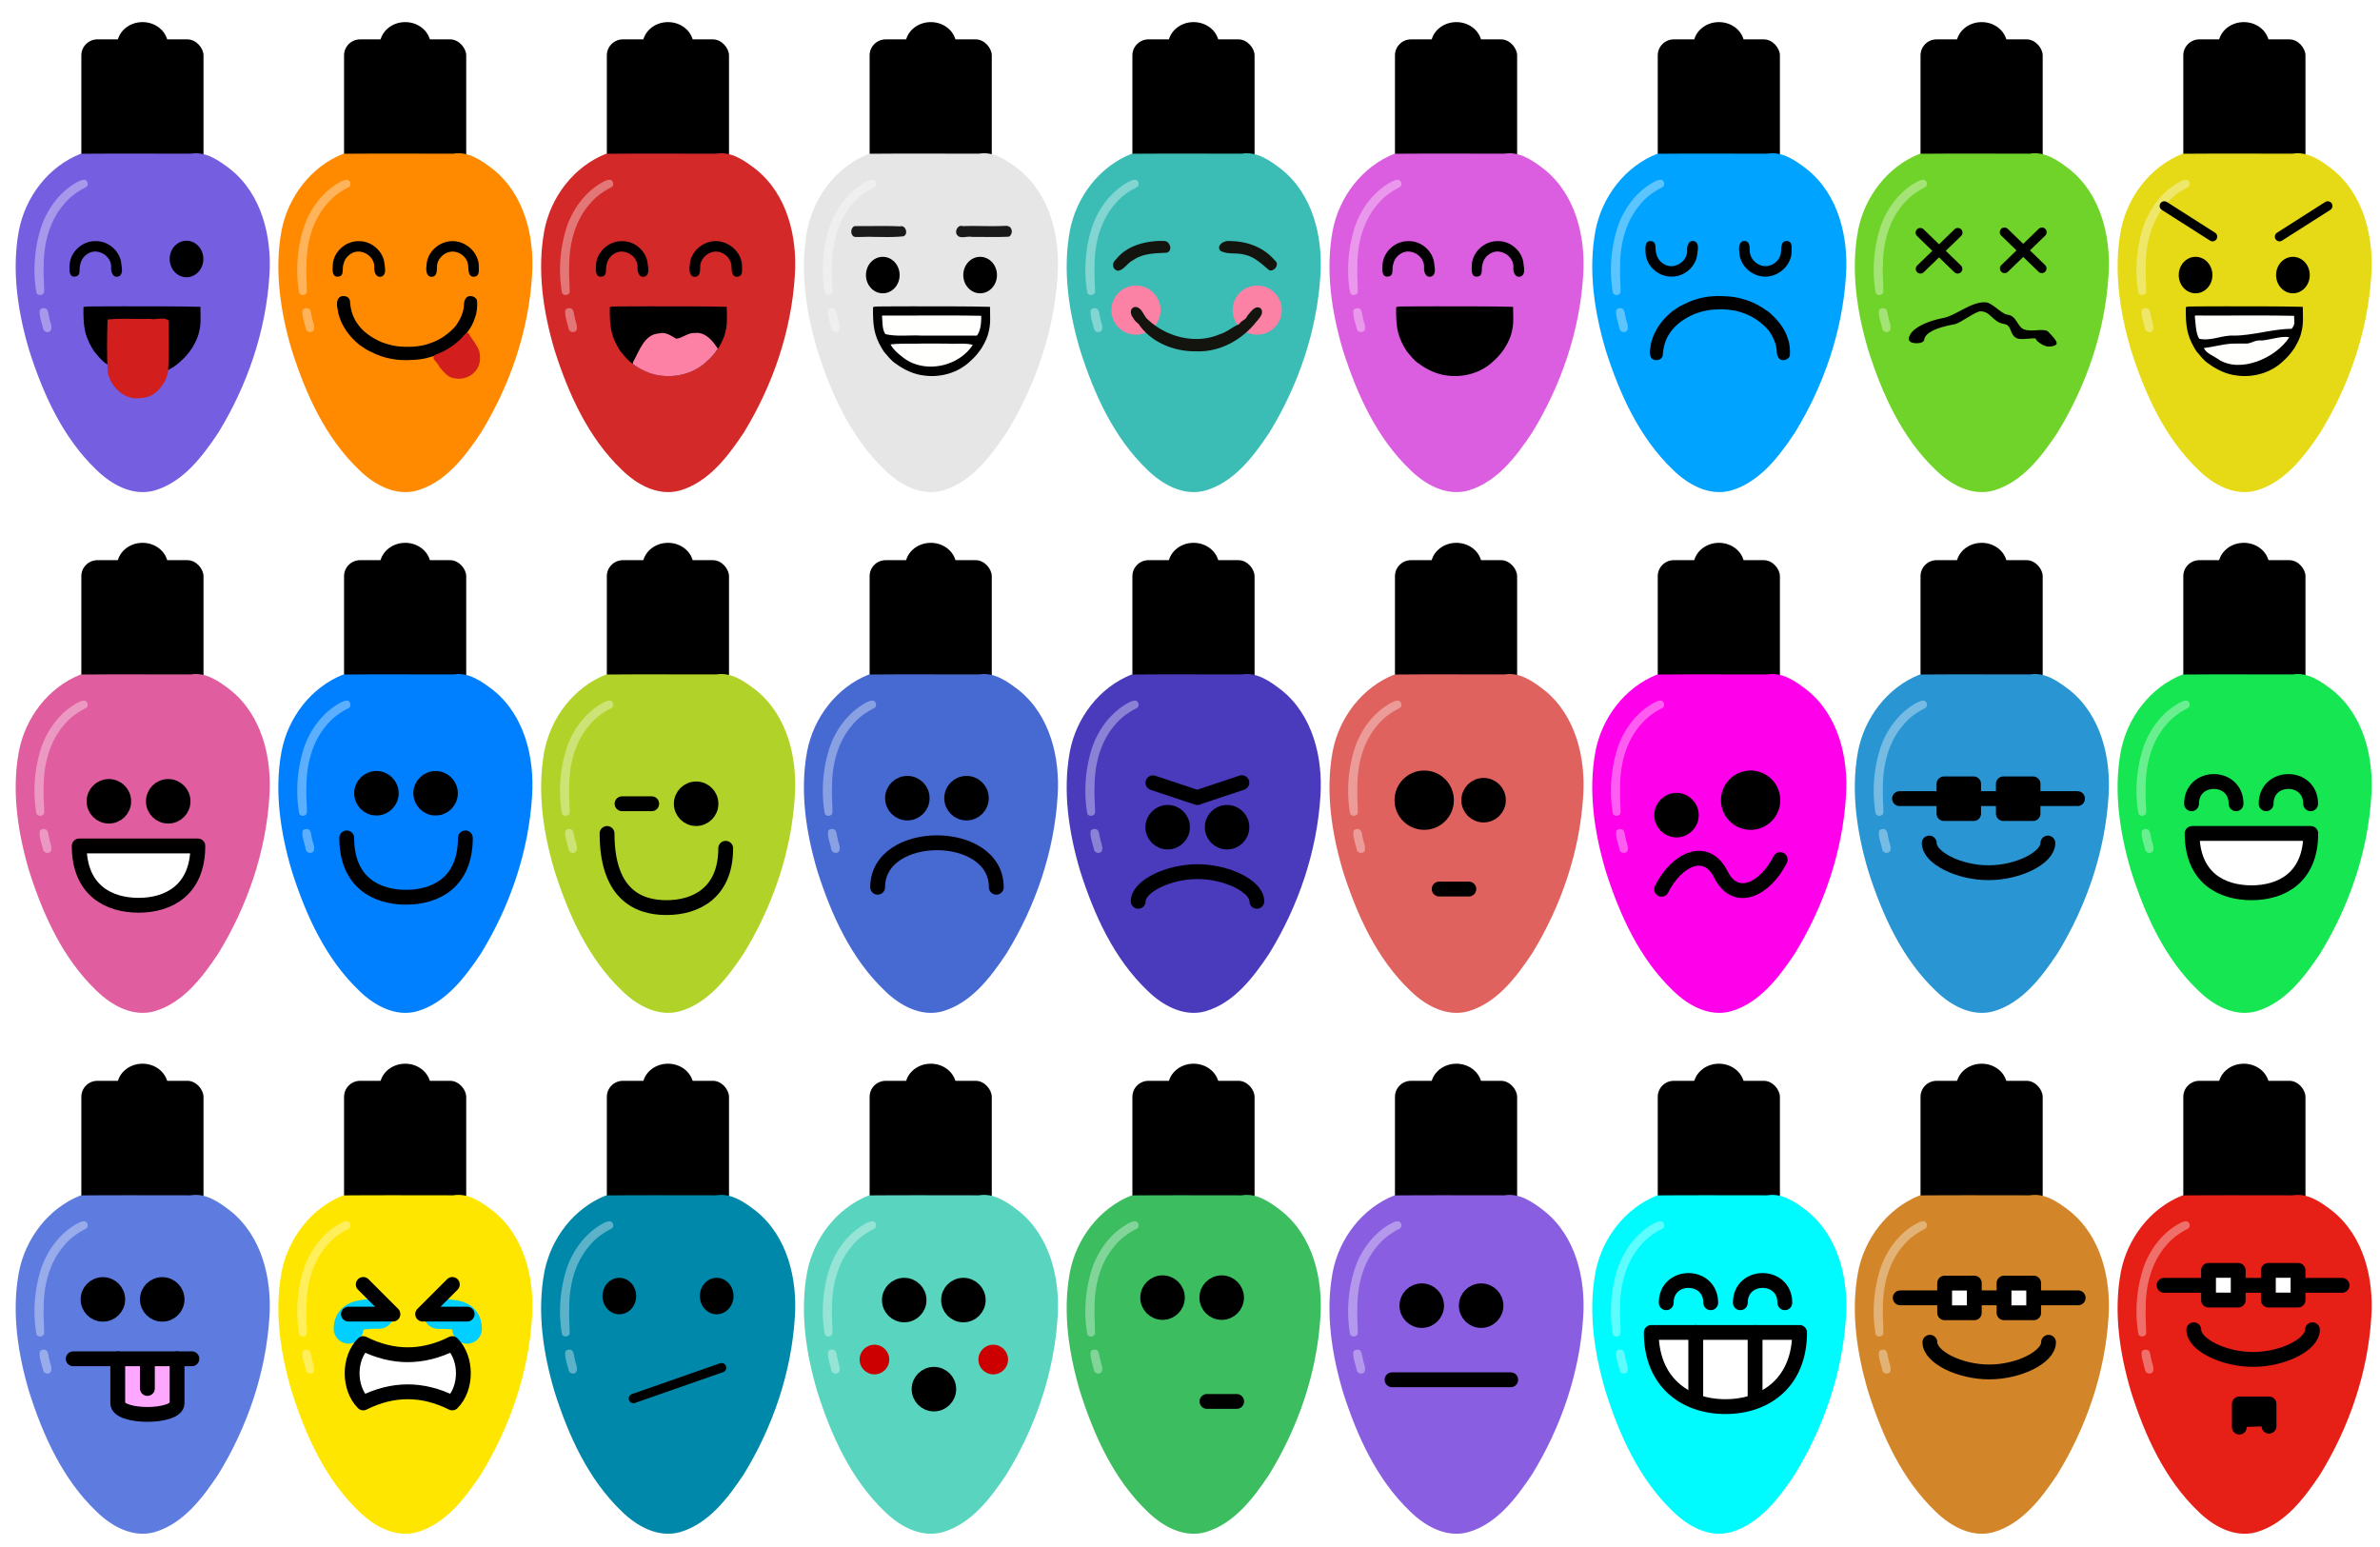 <svg width="1066" height="693" xmlns="http://www.w3.org/2000/svg">
  <defs>
    <filter id="filter3368" x="-.84" y="-.84" width="2.68" height="2.68">
      <feGaussianBlur stdDeviation=".7"/>
    </filter>
  </defs>
  <ellipse cx="181.5" cy="253.5" rx="11.41" ry="10.37"/>
  <rect x="154.1" y="250.9" width="54.72" height="60.37" ry="7.189"/>
  <path d="M153.8 302.1c-14.53 5.728-24.86 19.41-27.73 34.59-3.269 17.83-.463 36.26 4.643 53.48 6.229 19.56 15.07 39.17 30.14 53.55 6.76 6.643 16.33 11.95 26.05 9.212 12.79-3.766 21.37-15.19 28.47-25.8 13.04-21.24 21.4-45.61 22.94-70.57 1.156-17.22-3.408-36.23-17.41-47.45-5.163-3.969-11.04-8.18-17.88-7.035-16.4.008-32.81-.109-49.22.038z" fill="#0080ff"/>
  <path d="M155.4 313.8c-1.081.008-2.071.508-3.013.979-7.769 4.233-13.4 11.85-16.21 20.06-3.02 9.336-3.853 19.55-2.229 29.22.249 1.913 3.303 1.725 3.51-.109 0-3.826-.388-7.683-.196-11.54-.019-9.938 2.561-20.28 9.264-27.88 2.576-3.114 5.901-5.498 9.49-7.306 1.589-.712 1.085-3.371-.625-3.431zm-18.11 57.51c-.81-.011-1.698.373-1.845 1.247-.113 2.655.915 5.144 1.491 7.709.196 1.751 2.599 2.448 3.555.896.753-1.826-.516-3.834-.731-5.679-.523-1.397-.218-4.067-2.309-4.165a2.504 2.504 0 0 0-.162-.01z" fill="#fff" fill-opacity=".36"/>
  <path d="M155.3 375.3c0 19.93 13.29 26.57 26.57 26.57s26.57-6.644 26.57-26.57" fill="none" stroke="#000" stroke-linecap="round" stroke-linejoin="round" stroke-width="6.644"/>
  <circle cx="168.6" cy="355.3" r="6.644" stroke="#000" stroke-linecap="round" stroke-linejoin="round" stroke-width="6.644"/>
  <circle cx="195.1" cy="355.3" r="6.644" stroke="#000" stroke-linecap="round" stroke-linejoin="round" stroke-width="6.644"/>
  <ellipse cx="63.84" cy="253.5" rx="11.41" ry="10.37"/>
  <rect x="36.43" y="250.9" width="54.72" height="60.37" ry="7.189"/>
  <path d="M36.16 302.1c-14.53 5.728-24.86 19.41-27.73 34.59-3.269 17.83-.463 36.26 4.643 53.48 6.229 19.56 15.07 39.17 30.14 53.55 6.76 6.643 16.33 11.95 26.05 9.212 12.79-3.766 21.37-15.19 28.47-25.8 13.04-21.24 21.4-45.61 22.94-70.57 1.156-17.22-3.408-36.23-17.41-47.45-5.163-3.969-11.04-8.18-17.88-7.035-16.4.008-32.81-.109-49.22.038z" fill="#e05e9f"/>
  <path d="M37.71 313.8c-1.081.008-2.071.508-3.013.979-7.769 4.233-13.4 11.85-16.21 20.06-3.02 9.336-3.853 19.55-2.229 29.22.249 1.913 3.303 1.725 3.51-.109 0-3.826-.388-7.683-.196-11.54-.019-9.938 2.561-20.28 9.264-27.88 2.576-3.114 5.901-5.498 9.49-7.306 1.589-.712 1.085-3.371-.625-3.431zM19.6 371.31c-.81-.011-1.698.373-1.845 1.247-.113 2.655.915 5.144 1.491 7.709.196 1.751 2.599 2.448 3.555.896.753-1.826-.516-3.834-.731-5.679-.523-1.397-.218-4.067-2.309-4.165a2.504 2.504 0 0 0-.162-.01z" fill="#fff" fill-opacity=".36"/>
  <path d="M88.63 378.9H35.48c0 19.93 13.29 26.57 26.57 26.57 13.29 0 26.57-6.644 26.57-26.57z" fill="#fff" stroke="#000" stroke-linecap="round" stroke-linejoin="round" stroke-width="6.644"/>
  <circle cx="48.77" cy="358.9" r="6.644" stroke="#000" stroke-linecap="round" stroke-linejoin="round" stroke-width="6.644"/>
  <circle cx="75.35" cy="358.9" r="6.644" stroke="#000" stroke-linecap="round" stroke-linejoin="round" stroke-width="6.644"/>
  <ellipse cx="299.2" cy="253.5" rx="11.41" ry="10.37"/>
  <rect x="271.8" y="250.9" width="54.72" height="60.37" ry="7.189"/>
  <path d="M271.5 302.1c-14.53 5.728-24.86 19.41-27.73 34.59-3.269 17.83-.463 36.26 4.643 53.48 6.229 19.56 15.07 39.17 30.14 53.55 6.76 6.643 16.33 11.95 26.05 9.212 12.79-3.766 21.37-15.19 28.47-25.8 13.04-21.24 21.4-45.61 22.94-70.57 1.156-17.22-3.408-36.23-17.41-47.45-5.163-3.969-11.04-8.18-17.88-7.035-16.4.008-32.81-.109-49.22.038z" fill="#b1d329"/>
  <path d="M273.1 313.8c-1.081.008-2.071.508-3.013.979-7.769 4.233-13.4 11.85-16.21 20.06-3.02 9.336-3.853 19.55-2.229 29.22.249 1.913 3.303 1.725 3.51-.109 0-3.826-.388-7.683-.196-11.54-.019-9.938 2.561-20.28 9.264-27.88 2.576-3.114 5.901-5.498 9.49-7.306 1.589-.712 1.085-3.371-.625-3.431zm-18.11 57.51c-.81-.011-1.698.373-1.845 1.247-.113 2.655.915 5.144 1.491 7.709.196 1.751 2.599 2.448 3.555.896.753-1.826-.516-3.834-.731-5.679-.523-1.397-.218-4.067-2.309-4.165a2.504 2.504 0 0 0-.162-.01z" fill="#fff" fill-opacity=".36"/>
  <path d="M271.9 373.3c0 26.57 13.29 33.22 26.57 33.22 13.29 0 26.57-6.644 26.57-26.57" fill="none" stroke="#000" stroke-linecap="round" stroke-linejoin="round" stroke-width="6.644"/>
  <circle cx="311.8" cy="360" r="6.644" stroke="#000" stroke-linecap="round" stroke-linejoin="round" stroke-width="6.644"/>
  <path d="M291.9 360h-13.29" fill="none" stroke="#000" stroke-linecap="round" stroke-linejoin="round" stroke-width="6.644"/>
  <ellipse cx="416.9" cy="253.5" rx="11.41" ry="10.37"/>
  <rect x="389.5" y="250.9" width="54.72" height="60.37" ry="7.189"/>
  <path d="M389.2 302.1c-14.53 5.728-24.86 19.41-27.73 34.59-3.269 17.83-.463 36.26 4.643 53.48 6.229 19.56 15.07 39.17 30.14 53.55 6.76 6.643 16.33 11.95 26.05 9.212 12.79-3.766 21.37-15.19 28.47-25.8 13.04-21.24 21.4-45.61 22.94-70.57 1.156-17.22-3.408-36.23-17.41-47.45-5.163-3.969-11.04-8.18-17.88-7.035-16.4.008-32.81-.109-49.22.038z" fill="#476ad2"/>
  <path d="M390.8 313.8c-1.081.008-2.071.508-3.013.979-7.769 4.233-13.4 11.85-16.21 20.06-3.02 9.336-3.853 19.55-2.229 29.22.249 1.913 3.303 1.725 3.51-.109 0-3.826-.388-7.683-.196-11.54-.019-9.938 2.561-20.28 9.264-27.88 2.576-3.114 5.901-5.498 9.49-7.306 1.589-.712 1.085-3.371-.625-3.431zm-18.11 57.51c-.81-.011-1.698.373-1.845 1.247-.113 2.655.915 5.144 1.491 7.709.196 1.751 2.599 2.448 3.555.896.753-1.826-.516-3.834-.731-5.679-.523-1.397-.218-4.067-2.309-4.165a2.504 2.504 0 0 0-.162-.01z" fill="#fff" fill-opacity=".36"/>
  <path d="M393.1 397.4c0-13.29 13.29-19.93 26.57-19.93 13.29 0 26.57 6.644 26.57 19.93" fill="none" stroke="#000" stroke-linecap="round" stroke-linejoin="round" stroke-width="6.644"/>
  <circle cx="406.4" cy="357.5" r="6.644" stroke="#000" stroke-linecap="round" stroke-linejoin="round" stroke-width="6.644"/>
  <circle cx="432.9" cy="357.5" r="6.644" stroke="#000" stroke-linecap="round" stroke-linejoin="round" stroke-width="6.644"/>
  <ellipse cx="652.3" cy="253.5" rx="11.41" ry="10.37"/>
  <rect x="624.8" y="250.9" width="54.72" height="60.37" ry="7.189"/>
  <path d="M624.6 302.1c-14.53 5.728-24.86 19.41-27.73 34.59-3.269 17.83-.463 36.26 4.643 53.48 6.229 19.56 15.07 39.17 30.14 53.55 6.76 6.643 16.33 11.95 26.05 9.212 12.79-3.766 21.37-15.19 28.47-25.8 13.04-21.24 21.4-45.61 22.94-70.57 1.156-17.22-3.408-36.23-17.41-47.45-5.163-3.969-11.04-8.18-17.88-7.035-16.4.008-32.81-.109-49.22.038z" fill="#e0625e"/>
  <path d="M626.1 313.8c-1.081.008-2.071.508-3.013.979-7.769 4.233-13.4 11.85-16.21 20.06-3.02 9.336-3.853 19.55-2.229 29.22.249 1.913 3.303 1.725 3.51-.109 0-3.826-.388-7.683-.196-11.54-.019-9.938 2.561-20.28 9.264-27.88 2.576-3.114 5.901-5.498 9.49-7.306 1.589-.712 1.085-3.371-.625-3.431zm-18.11 57.51c-.81-.011-1.698.373-1.845 1.247-.113 2.655.915 5.144 1.491 7.709.196 1.751 2.599 2.448 3.555.896.753-1.826-.516-3.834-.731-5.679-.523-1.397-.218-4.067-2.309-4.165a2.504 2.504 0 0 0-.162-.01z" fill="#fff" fill-opacity=".36"/>
  <ellipse cx="637.9" cy="358.4" rx="9.965" ry="9.966" stroke="#000" stroke-linecap="round" stroke-linejoin="round" stroke-width="6.644"/>
  <path d="M644.6 398.2h13.29" stroke="#000" stroke-linecap="round" stroke-linejoin="round" stroke-width="6.644"/>
  <circle cx="664.5" cy="358.4" r="6.644" stroke="#000" stroke-linecap="round" stroke-linejoin="round" stroke-width="6.644"/>
  <ellipse cx="769.9" cy="253.5" rx="11.41" ry="10.37"/>
  <rect x="742.5" y="250.9" width="54.72" height="60.37" ry="7.189"/>
  <path d="M742.3 302.1c-14.53 5.728-24.86 19.41-27.73 34.59-3.269 17.83-.463 36.26 4.643 53.48 6.229 19.56 15.07 39.17 30.14 53.55 6.76 6.643 16.33 11.95 26.05 9.212 12.79-3.766 21.37-15.19 28.47-25.8 13.04-21.24 21.4-45.61 22.94-70.57 1.156-17.22-3.408-36.23-17.41-47.45-5.163-3.969-11.04-8.18-17.88-7.035-16.4.008-32.81-.109-49.22.038z" fill="#ff00ea"/>
  <path d="M743.8 313.8c-1.081.008-2.071.508-3.013.979-7.769 4.233-13.4 11.85-16.21 20.06-3.02 9.336-3.853 19.55-2.229 29.22.249 1.913 3.303 1.725 3.51-.109 0-3.826-.388-7.683-.196-11.54-.019-9.938 2.561-20.28 9.264-27.88 2.576-3.114 5.901-5.498 9.49-7.306 1.589-.712 1.085-3.371-.625-3.431zm-18.11 57.51c-.81-.011-1.698.373-1.845 1.247-.113 2.655.915 5.144 1.491 7.709.196 1.751 2.599 2.448 3.555.896.753-1.826-.516-3.834-.731-5.679-.523-1.397-.218-4.067-2.309-4.165a2.504 2.504 0 0 0-.162-.01z" fill="#fff" fill-opacity=".36"/>
  <circle cx="750.9" cy="365.1" r="6.644" stroke="#000" stroke-linecap="round" stroke-linejoin="round" stroke-width="6.644"/>
  <path d="M744.2 398.3c6.644-13.29 19.93-19.93 26.57-6.644 6.644 13.29 19.93 6.644 26.57-6.644" fill="none" stroke="#000" stroke-linecap="round" stroke-linejoin="round" stroke-width="6.644"/>
  <ellipse cx="784.1" cy="358.4" rx="9.965" ry="9.966" stroke="#000" stroke-linecap="round" stroke-linejoin="round" stroke-width="6.644"/>
  <ellipse cx="887.6" cy="253.5" rx="11.41" ry="10.37"/>
  <rect x="860.2" y="250.9" width="54.72" height="60.37" ry="7.189"/>
  <path d="M859.9 302.1c-14.53 5.728-24.86 19.41-27.73 34.59-3.269 17.83-.463 36.26 4.643 53.48 6.229 19.56 15.07 39.17 30.14 53.55 6.76 6.643 16.33 11.95 26.05 9.212 12.79-3.766 21.37-15.19 28.47-25.8 13.04-21.24 21.4-45.61 22.94-70.57 1.156-17.22-3.408-36.23-17.41-47.45-5.163-3.969-11.04-8.18-17.88-7.035-16.4.008-32.81-.109-49.22.038z" fill="#2995d3"/>
  <path d="M861.5 313.8c-1.081.008-2.071.508-3.013.979-7.769 4.233-13.4 11.85-16.21 20.06-3.02 9.336-3.853 19.55-2.229 29.22.249 1.913 3.303 1.725 3.51-.109 0-3.826-.388-7.683-.196-11.54-.019-9.938 2.561-20.28 9.264-27.88 2.576-3.114 5.901-5.498 9.49-7.306 1.589-.712 1.085-3.371-.625-3.431zm-18.11 57.51c-.81-.011-1.698.373-1.845 1.247-.113 2.655.915 5.144 1.491 7.709.196 1.751 2.599 2.448 3.555.896.753-1.826-.516-3.834-.731-5.679-.523-1.397-.218-4.067-2.309-4.165a2.504 2.504 0 0 0-.162-.01z" fill="#fff" fill-opacity=".36"/>
  <path d="M864.1 377.6c0 6.644 13.29 13.29 26.57 13.29s26.57-6.644 26.57-13.29M850.8 357.7h79.72" fill="none" stroke="#000" stroke-linecap="round" stroke-linejoin="round" stroke-width="6.644"/>
  <path d="M897.3 351.1v13.29h13.29V351.1zM870.7 351.1v13.29h13.29V351.1z" stroke="#000" stroke-linecap="round" stroke-linejoin="round" stroke-width="6.644"/>
  <ellipse cx="1005" cy="253.5" rx="11.41" ry="10.37"/>
  <rect x="977.9" y="250.9" width="54.72" height="60.37" ry="7.189"/>
  <path d="M977.6 302.1c-14.53 5.728-24.86 19.41-27.73 34.59-3.269 17.83-.463 36.26 4.643 53.48 6.229 19.56 15.07 39.17 30.14 53.55 6.76 6.643 16.33 11.95 26.05 9.212 12.79-3.766 21.37-15.19 28.47-25.8 13.04-21.24 21.4-45.61 22.94-70.57 1.156-17.22-3.408-36.23-17.41-47.45-5.163-3.969-11.04-8.18-17.88-7.035-16.4.008-32.81-.109-49.22.038z" fill="#16e651"/>
  <path d="M979.2 313.8c-1.081.008-2.071.508-3.013.979-7.769 4.233-13.4 11.85-16.21 20.06-3.02 9.336-3.853 19.55-2.229 29.22.249 1.913 3.303 1.725 3.51-.109 0-3.826-.388-7.683-.196-11.54-.019-9.938 2.561-20.28 9.264-27.88 2.576-3.114 5.901-5.498 9.49-7.306 1.589-.712 1.085-3.371-.625-3.431zm-18.11 57.51c-.81-.011-1.698.373-1.845 1.247-.113 2.655.915 5.144 1.491 7.709.196 1.751 2.599 2.448 3.555.896.753-1.826-.516-3.834-.731-5.679-.523-1.397-.218-4.067-2.309-4.165a2.504 2.504 0 0 0-.162-.01z" fill="#fff" fill-opacity=".36"/>
  <path d="M1035 373.3h-53.15c0 19.93 13.29 26.57 26.57 26.57 13.29 0 26.57-6.644 26.57-26.57z" fill="#fff" stroke="#000" stroke-linecap="round" stroke-linejoin="round" stroke-width="6.644"/>
  <path d="M981.6 360c0-13.29 19.93-13.29 19.93 0M1015 360c0-13.29 19.93-13.29 19.93 0" fill="none" stroke="#000" stroke-linecap="round" stroke-linejoin="round" stroke-width="6.644"/>
  <ellipse cx="769.9" cy="486.8" rx="11.41" ry="10.37"/>
  <rect x="742.5" y="484.1" width="54.72" height="60.37" ry="7.189"/>
  <path d="M742.3 535.4c-14.53 5.728-24.86 19.41-27.73 34.59-3.269 17.83-.463 36.26 4.643 53.48 6.229 19.56 15.07 39.17 30.14 53.55 6.76 6.643 16.33 11.95 26.05 9.212 12.79-3.766 21.37-15.19 28.47-25.8 13.04-21.24 21.4-45.61 22.94-70.57 1.156-17.22-3.408-36.23-17.41-47.45-5.163-3.969-11.04-8.18-17.88-7.035-16.4.008-32.81-.109-49.22.038z" fill="#00fbff"/>
  <path d="M743.8 547c-1.081.008-2.071.508-3.013.979-7.769 4.233-13.4 11.85-16.21 20.06-3.02 9.336-3.853 19.55-2.229 29.22.249 1.913 3.303 1.725 3.51-.109 0-3.826-.388-7.683-.196-11.54-.019-9.938 2.561-20.28 9.264-27.88 2.576-3.114 5.901-5.498 9.49-7.306 1.589-.712 1.085-3.371-.625-3.431zm-18.11 57.51c-.81-.011-1.698.373-1.845 1.247-.113 2.655.915 5.144 1.491 7.709.196 1.751 2.599 2.448 3.555.896.753-1.826-.516-3.834-.731-5.679-.523-1.397-.218-4.067-2.309-4.165a2.504 2.504 0 0 0-.162-.01z" fill="#fff" fill-opacity=".36"/>
  <path d="M739.6 596.8c0 22 14.88 33.22 33.22 33.22 18.34 0 33.22-11.21 33.22-33.22z" fill="#fff" stroke="#000" stroke-linecap="round" stroke-linejoin="round" stroke-width="6.644"/>
  <path d="M746.3 583.5c0-13.29 19.93-13.29 19.93 0M779.5 583.5c0-13.29 19.93-13.29 19.93 0M786.1 626.7v-29.9m-26.57 0v29.9" fill="none" stroke="#000" stroke-linecap="round" stroke-linejoin="round" stroke-width="6.644"/>
  <ellipse cx="652.3" cy="486.8" rx="11.41" ry="10.37"/>
  <rect x="624.8" y="484.1" width="54.72" height="60.37" ry="7.189"/>
  <path d="M624.6 535.4c-14.53 5.728-24.86 19.41-27.73 34.59-3.269 17.83-.463 36.26 4.643 53.48 6.229 19.56 15.07 39.17 30.14 53.55 6.76 6.643 16.33 11.95 26.05 9.212 12.79-3.766 21.37-15.19 28.47-25.8 13.04-21.24 21.4-45.61 22.94-70.57 1.156-17.22-3.408-36.23-17.41-47.45-5.163-3.969-11.04-8.18-17.88-7.035-16.4.008-32.81-.109-49.22.038z" fill="#895ee0"/>
  <path d="M626.1 547c-1.081.008-2.071.508-3.013.979-7.769 4.233-13.4 11.85-16.21 20.06-3.02 9.336-3.853 19.55-2.229 29.22.249 1.913 3.303 1.725 3.51-.109 0-3.826-.388-7.683-.196-11.54-.019-9.938 2.561-20.28 9.264-27.88 2.576-3.114 5.901-5.498 9.49-7.306 1.589-.712 1.085-3.371-.625-3.431zm-18.11 57.51c-.81-.011-1.698.373-1.845 1.247-.113 2.655.915 5.144 1.491 7.709.196 1.751 2.599 2.448 3.555.896.753-1.826-.516-3.834-.731-5.679-.523-1.397-.218-4.067-2.309-4.165a2.504 2.504 0 0 0-.162-.01z" fill="#fff" fill-opacity=".36"/>
  <circle cx="636.8" cy="584.8" r="6.644" stroke="#000" stroke-linecap="round" stroke-linejoin="round" stroke-width="6.644"/>
  <circle cx="663.4" cy="584.8" r="6.644" stroke="#000" stroke-linecap="round" stroke-linejoin="round" stroke-width="6.644"/>
  <path d="M623.5 618h53.15" fill="none" stroke="#000" stroke-linecap="round" stroke-linejoin="round" stroke-width="6.644"/>
  <ellipse cx="416.9" cy="486.8" rx="11.41" ry="10.37"/>
  <rect x="389.5" y="484.1" width="54.72" height="60.37" ry="7.189"/>
  <path d="M389.2 535.4c-14.53 5.728-24.86 19.41-27.73 34.59-3.269 17.83-.463 36.26 4.643 53.48 6.229 19.56 15.07 39.17 30.14 53.55 6.76 6.643 16.33 11.95 26.05 9.212 12.79-3.766 21.37-15.19 28.47-25.8 13.04-21.24 21.4-45.61 22.94-70.57 1.156-17.22-3.408-36.23-17.41-47.45-5.163-3.969-11.04-8.18-17.88-7.035-16.4.008-32.81-.109-49.22.038z" fill="#59d5bf"/>
  <path d="M390.8 547c-1.081.008-2.071.508-3.013.979-7.769 4.233-13.4 11.85-16.21 20.06-3.02 9.336-3.853 19.55-2.229 29.22.249 1.913 3.303 1.725 3.51-.109 0-3.826-.388-7.683-.196-11.54-.019-9.938 2.561-20.28 9.264-27.88 2.576-3.114 5.901-5.498 9.49-7.306 1.589-.712 1.085-3.371-.625-3.431zm-18.11 57.51c-.81-.011-1.698.373-1.845 1.247-.113 2.655.915 5.144 1.491 7.709.196 1.751 2.599 2.448 3.555.896.753-1.826-.516-3.834-.731-5.679-.523-1.397-.218-4.067-2.309-4.165a2.504 2.504 0 0 0-.162-.01z" fill="#fff" fill-opacity=".36"/>
  <circle cx="405" cy="582.3" r="6.644" stroke="#000" stroke-linecap="round" stroke-linejoin="round" stroke-width="6.644"/>
  <circle cx="431.5" cy="582.3" r="6.644" stroke="#000" stroke-linecap="round" stroke-linejoin="round" stroke-width="6.644"/>
  <circle cx="418.3" cy="622.2" stroke="#000" stroke-linecap="round" stroke-linejoin="round" stroke-width="6.644" r="6.644"/>
  <circle transform="translate(155.8 452.8) scale(6.644)" cx="35.5" cy="23.5" r="1" fill="#c00" filter="url(#filter3368)"/>
  <circle transform="translate(209 452.8) scale(6.644)" cx="35.5" cy="23.5" r="1" fill="#c00" filter="url(#filter3368)"/>
  <ellipse cx="63.84" cy="486.8" rx="11.41" ry="10.37"/>
  <rect x="36.43" y="484.1" width="54.72" height="60.37" ry="7.189"/>
  <path d="M36.16 535.4c-14.53 5.728-24.86 19.41-27.73 34.59-3.269 17.83-.463 36.26 4.643 53.48 6.229 19.56 15.07 39.17 30.14 53.55 6.76 6.643 16.33 11.95 26.05 9.212 12.79-3.766 21.37-15.19 28.47-25.8 13.04-21.24 21.4-45.61 22.94-70.57 1.156-17.22-3.408-36.23-17.41-47.45-5.163-3.969-11.04-8.18-17.88-7.035-16.4.008-32.81-.109-49.22.038z" fill="#5e7ce0"/>
  <path d="M37.71 547c-1.081.008-2.071.508-3.013.979-7.769 4.233-13.4 11.85-16.21 20.06-3.02 9.336-3.853 19.55-2.229 29.22.249 1.913 3.303 1.725 3.51-.109 0-3.826-.388-7.683-.196-11.54-.019-9.938 2.561-20.28 9.264-27.88 2.576-3.114 5.901-5.498 9.49-7.306 1.589-.712 1.085-3.371-.625-3.431zM19.6 604.51c-.81-.011-1.698.373-1.845 1.247-.113 2.655.915 5.144 1.491 7.709.196 1.751 2.599 2.448 3.555.896.753-1.826-.516-3.834-.731-5.679-.523-1.397-.218-4.067-2.309-4.165a2.504 2.504 0 0 0-.162-.01z" fill="#fff" fill-opacity=".36"/>
  <circle cx="46.09" cy="582" r="6.644" stroke="#000" stroke-linecap="round" stroke-linejoin="round" stroke-width="6.644"/>
  <circle cx="72.67" cy="582" r="6.644" stroke="#000" stroke-linecap="round" stroke-linejoin="round" stroke-width="6.644"/>
  <path d="M52.74 608.6v19.93c0 6.644 26.57 6.644 26.57 0V608.6" fill="#fda7ff" stroke="#000" stroke-linecap="round" stroke-linejoin="round" stroke-width="6.644"/>
  <path d="M66.02 608.6v13.29M32.8 608.6h53.15" fill="none" stroke="#000" stroke-linecap="round" stroke-linejoin="round" stroke-width="6.644"/>
  <ellipse cx="181.5" cy="486.8" rx="11.41" ry="10.37"/>
  <rect x="154.1" y="484.1" width="54.72" height="60.37" ry="7.189"/>
  <path d="M153.8 535.4c-14.53 5.728-24.86 19.41-27.73 34.59-3.269 17.83-.463 36.26 4.643 53.48 6.229 19.56 15.07 39.17 30.14 53.55 6.76 6.643 16.33 11.95 26.05 9.212 12.79-3.766 21.37-15.19 28.47-25.8 13.04-21.24 21.4-45.61 22.94-70.57 1.156-17.22-3.408-36.23-17.41-47.45-5.163-3.969-11.04-8.18-17.88-7.035-16.4.008-32.81-.109-49.22.038z" fill="#ffe600"/>
  <path d="M155.4 547c-1.081.008-2.071.508-3.013.979-7.769 4.233-13.4 11.85-16.21 20.06-3.02 9.336-3.853 19.55-2.229 29.22.249 1.913 3.303 1.725 3.51-.109 0-3.826-.388-7.683-.196-11.54-.019-9.938 2.561-20.28 9.264-27.88 2.576-3.114 5.901-5.498 9.49-7.306 1.589-.712 1.085-3.371-.625-3.431zm-18.11 57.51c-.81-.011-1.698.373-1.845 1.247-.113 2.655.915 5.144 1.491 7.709.196 1.751 2.599 2.448 3.555.896.753-1.826-.516-3.834-.731-5.679-.523-1.397-.218-4.067-2.309-4.165a2.504 2.504 0 0 0-.162-.01z" fill="#fff" fill-opacity=".36"/>
  <path d="M209.2 595.2c0-6.644-6.232-6.644-12.88-6.644" fill="none" stroke="#00cfff" stroke-linecap="round" stroke-linejoin="round" stroke-width="13.29"/>
  <path d="m202.6 575.3-13.29 13.29h19.93" fill="none" stroke="#000" stroke-linecap="round" stroke-linejoin="round" stroke-width="6.644"/>
  <path d="M169.8 588.5c-6.644 0-13.7 0-13.7 6.644" fill="none" stroke="#00cfff" stroke-linecap="round" stroke-linejoin="round" stroke-width="13.29"/>
  <path d="m162.7 575.3 13.29 13.29h-19.93" fill="none" stroke="#000" stroke-linecap="round" stroke-linejoin="round" stroke-width="6.644"/>
  <path d="M162.7 601.8c-6.644 6.644-6.644 19.93 0 26.57 13.29-6.644 26.57-6.644 39.86 0 6.644-6.644 6.644-19.93 0-26.57-13.29 6.644-26.57 6.644-39.86 0z" fill="#fff" stroke="#000" stroke-linecap="round" stroke-linejoin="round" stroke-width="6.644"/>
  <ellipse cx="534.6" cy="486.8" rx="11.41" ry="10.37"/>
  <rect x="507.2" y="484.1" width="54.72" height="60.37" ry="7.189"/>
  <path d="M506.9 535.4c-14.53 5.728-24.86 19.41-27.73 34.59-3.269 17.83-.463 36.26 4.643 53.48 6.229 19.56 15.07 39.17 30.14 53.55 6.76 6.643 16.33 11.95 26.05 9.212 12.79-3.766 21.37-15.19 28.47-25.8 13.04-21.24 21.4-45.61 22.94-70.57 1.156-17.22-3.408-36.23-17.41-47.45-5.163-3.969-11.04-8.18-17.88-7.035-16.4.008-32.81-.109-49.22.038z" fill="#3bbd60"/>
  <path d="M508.4 547c-1.081.008-2.071.508-3.013.979-7.769 4.233-13.4 11.85-16.21 20.06-3.02 9.336-3.853 19.55-2.229 29.22.249 1.913 3.303 1.725 3.51-.109 0-3.826-.388-7.683-.196-11.54-.019-9.938 2.561-20.28 9.264-27.88 2.576-3.114 5.901-5.498 9.49-7.306 1.589-.712 1.085-3.371-.625-3.431zm-18.11 57.51c-.81-.011-1.698.373-1.845 1.247-.113 2.655.915 5.144 1.491 7.709.196 1.751 2.599 2.448 3.555.896.753-1.826-.516-3.834-.731-5.679-.523-1.397-.218-4.067-2.309-4.165a2.504 2.504 0 0 0-.162-.01z" fill="#fff" fill-opacity=".36"/>
  <circle cx="520.7" cy="581.2" r="6.644" stroke="#000" stroke-linecap="round" stroke-linejoin="round" stroke-width="6.644"/>
  <circle cx="547.2" cy="581.2" r="6.644" stroke="#000" stroke-linecap="round" stroke-linejoin="round" stroke-width="6.644"/>
  <path d="M540.6 627.7h13.29" stroke="#000" stroke-linecap="round" stroke-linejoin="round" stroke-width="6.644"/>
  <ellipse cx="887.6" cy="486.8" rx="11.41" ry="10.37"/>
  <rect x="860.2" y="484.1" width="54.72" height="60.37" ry="7.189"/>
  <path d="M859.9 535.4c-14.53 5.728-24.86 19.41-27.73 34.59-3.269 17.83-.463 36.26 4.643 53.48 6.229 19.56 15.07 39.17 30.14 53.55 6.76 6.643 16.33 11.95 26.05 9.212 12.79-3.766 21.37-15.19 28.47-25.8 13.04-21.24 21.4-45.61 22.94-70.57 1.156-17.22-3.408-36.23-17.41-47.45-5.163-3.969-11.04-8.18-17.88-7.035-16.4.008-32.81-.109-49.22.038z" fill="#d38629"/>
  <path d="M861.5 547c-1.081.008-2.071.508-3.013.979-7.769 4.233-13.4 11.85-16.21 20.06-3.02 9.336-3.853 19.55-2.229 29.22.249 1.913 3.303 1.725 3.51-.109 0-3.826-.388-7.683-.196-11.54-.019-9.938 2.561-20.28 9.264-27.88 2.576-3.114 5.901-5.498 9.49-7.306 1.589-.712 1.085-3.371-.625-3.431zm-18.11 57.51c-.81-.011-1.698.373-1.845 1.247-.113 2.655.915 5.144 1.491 7.709.196 1.751 2.599 2.448 3.555.896.753-1.826-.516-3.834-.731-5.679-.523-1.397-.218-4.067-2.309-4.165a2.504 2.504 0 0 0-.162-.01z" fill="#fff" fill-opacity=".36"/>
  <path d="M864.4 601.2c0 6.644 13.29 13.29 26.57 13.29 13.29 0 26.57-6.644 26.57-13.29M851.1 581.3h79.72" fill="none" stroke="#000" stroke-linecap="round" stroke-linejoin="round" stroke-width="6.644"/>
  <path d="M897.6 574.7v13.29h13.29V574.7zM871 574.7v13.29h13.29V574.7z" fill="#fff" stroke="#000" stroke-linecap="round" stroke-linejoin="round" stroke-width="6.644"/>
  <ellipse cx="299.2" cy="20.27" rx="11.41" ry="10.37"/>
  <rect x="271.8" y="17.63" width="54.72" height="60.37" ry="7.189"/>
  <path d="M271.5 68.85c-14.53 5.728-24.86 19.41-27.73 34.59-3.269 17.83-.463 36.26 4.643 53.48 6.229 19.56 15.07 39.17 30.14 53.55 6.76 6.643 16.33 11.95 26.05 9.212 12.79-3.766 21.37-15.19 28.47-25.8 13.04-21.24 21.4-45.61 22.94-70.57 1.156-17.22-3.408-36.23-17.41-47.45-5.163-3.969-11.04-8.18-17.88-7.035-16.4.008-32.81-.109-49.22.038z" fill="#d32929"/>
  <path d="M273.1 80.52c-1.081.008-2.071.508-3.013.979-7.769 4.233-13.4 11.85-16.21 20.06-3.02 9.336-3.853 19.55-2.229 29.22.249 1.913 3.303 1.725 3.51-.109 0-3.826-.388-7.683-.196-11.54-.019-9.938 2.561-20.28 9.264-27.88 2.576-3.114 5.901-5.498 9.49-7.306 1.589-.712 1.085-3.371-.625-3.431zm-18.11 57.51c-.81-.011-1.698.373-1.845 1.247-.113 2.655.915 5.144 1.491 7.709.196 1.751 2.599 2.448 3.555.896.753-1.826-.516-3.834-.731-5.679-.523-1.397-.218-4.067-2.309-4.165a2.504 2.504 0 0 0-.162-.01z" fill="#fff" fill-opacity=".36"/>
  <path d="M291 137.2c11.5.048 23.02-.068 34.51.225.019 3.824.414 7.661-.637 11.38-.505 2.482-1.755 4.811-3.031 6.982-1.45 2.205-3.103 4.2-5.116 5.954-5.358 5.174-13.13 7.415-20.47 6.491-4.75-.479-9.186-2.581-13.03-5.412-2.105-1.374-3.66-3.522-5.3-5.421-1.609-2.481-2.995-5.143-3.779-8.007-1.011-3.833-1.089-7.859-1.001-11.82 1.28-.506 2.943-.187 4.377-.329 4.489-.056 8.979-.039 13.47-.045zM320.4 108c-5.858.04-11.37 5.02-11.46 11-.36 1.858-.112 5.212 2.505 4.957 2.394-.224 2.094-3.075 2.159-4.808.371-4.04 4.563-7.312 8.576-6.263 2.969.653 5.38 3.348 5.441 6.423.145 1.862-.031 4.802 2.686 4.639 2.901-.257 1.897-3.827 1.998-5.789-.717-5.747-6.16-10.28-11.91-10.16zm-41.78.021c-5.912-.179-11.47 4.83-11.68 10.78-.116 2.028-.43 5.554 2.651 5.076 2.761-.445 1.317-3.913 2.235-5.772.731-3.496 4.421-6.104 7.959-5.284 3.137.646 5.774 3.333 5.797 6.633-.311 2.214.741 5.438 3.571 4.275 2.12-1.406.936-4.42.833-6.515-.992-5.227-6.039-9.334-11.37-9.192z"/>
  <path d="M312.2 149.1c-.277-.004-.56.011-.848.043-3.133-.28-5.562 2.29-8.475 2.557-2.367-1.344-4.764-3.179-7.708-2.361-6.667.373-8.806 7.935-11.58 12.74-.177.386-.161.725-.026 1.033 3.755 2.693 8.052 4.685 12.65 5.148 7.334.924 15.11-1.317 20.47-6.491 1.797-1.565 3.296-3.332 4.63-5.258.11-.181.27-.24.107-.484-2.122-3.216-5.058-6.894-9.219-6.93z" fill="#fd81a5"/>
  <ellipse cx="181.5" cy="20.27" rx="11.41" ry="10.37"/>
  <rect x="154.1" y="17.63" width="54.72" height="60.37" ry="7.189"/>
  <path d="M153.8 68.85c-14.53 5.728-24.86 19.41-27.73 34.59-3.269 17.83-.463 36.26 4.643 53.48 6.229 19.56 15.07 39.17 30.14 53.55 6.76 6.643 16.33 11.95 26.05 9.212 12.79-3.766 21.37-15.19 28.47-25.8 13.04-21.24 21.4-45.61 22.94-70.57 1.156-17.22-3.408-36.23-17.41-47.45-5.163-3.969-11.04-8.18-17.88-7.035-16.4.008-32.81-.109-49.22.038z" fill="#ff8a00"/>
  <path d="M155.4 80.52c-1.081.008-2.071.508-3.013.979-7.769 4.233-13.4 11.85-16.21 20.06-3.02 9.336-3.853 19.55-2.229 29.22.249 1.913 3.303 1.725 3.51-.109 0-3.826-.388-7.683-.196-11.54-.019-9.938 2.561-20.28 9.264-27.88 2.576-3.114 5.901-5.498 9.49-7.306 1.589-.712 1.085-3.371-.625-3.431zm-18.11 57.51c-.81-.011-1.698.373-1.845 1.247-.113 2.655.915 5.144 1.491 7.709.196 1.751 2.599 2.448 3.555.896.753-1.826-.516-3.834-.731-5.679-.523-1.397-.218-4.067-2.309-4.165a2.504 2.504 0 0 0-.162-.01z" fill="#fff" fill-opacity=".36"/>
  <path d="M202.5 108c-5.858.04-11.37 5.02-11.46 11-.36 1.858-.112 5.212 2.505 4.957 2.394-.224 2.094-3.075 2.159-4.808.371-4.04 4.563-7.312 8.576-6.263 2.969.653 5.38 3.348 5.441 6.423.145 1.862-.031 4.802 2.686 4.639 2.901-.257 1.897-3.827 1.998-5.789-.717-5.747-6.16-10.28-11.91-10.16zm-41.78.021c-5.912-.179-11.47 4.83-11.68 10.78-.116 2.028-.43 5.554 2.651 5.076 2.761-.445 1.317-3.913 2.235-5.772.731-3.496 4.421-6.104 7.959-5.284 3.137.646 5.774 3.333 5.797 6.633-.311 2.214.741 5.438 3.571 4.275 2.12-1.406.936-4.42.833-6.515-.992-5.227-6.039-9.334-11.37-9.192zM210.6 132.6c-2.059-.016-2.809 2.246-2.79 3.959-.142 3.412-1.712 6.595-3.624 9.35-3.024 3.435-6.867 6.238-11.21 7.706-4.734 1.861-10.14 1.993-15.17 1.454-2.388-.363-4.711-.982-6.918-1.838-4.304-1.883-8.394-4.57-11.01-8.564-2.021-2.884-2.929-6.422-3.123-9.897-.412-2.618-4.645-3.024-5.48-.47-.828 1.963.049 4.175.305 6.188 1.389 5.584 5.017 10.46 9.463 14.01 1.696 1.179 3.375 2.359 5.3 3.179 5.524 2.885 11.86 3.992 18.06 3.545 2.778-.078 5.55-.427 8.197-1.263 4.266-1.051 8.182-3.307 11.72-5.867 3.664-3.211 6.993-7.05 8.429-11.8.904-2.405 1.136-5.201.919-7.785-.458-1.206-1.808-1.95-3.066-1.912z"/>
  <path d="M209.3 149.2c-1.623.526-2.32 2.348-3.689 3.298-2.812 2.683-6.236 4.674-9.82 6.143-1.218.06-2.143 1.405-1.303 2.455.918 1.165 1.918 2.258 2.579 3.593 1.799 2.014 3.663 4.559 6.599 4.762 3.664.776 7.778-.835 9.844-3.957 1.711-2.509 1.839-5.79 1.009-8.633-1.014-2.309-2.57-4.367-3.984-6.432-.288-.476-.358-1.349-1.235-1.229z" fill="#d21e1d"/>
  <ellipse cx="63.84" cy="20.27" rx="11.41" ry="10.37"/>
  <rect x="36.43" y="17.63" width="54.72" height="60.37" ry="7.189"/>
  <path d="M36.16 68.85C21.63 74.578 11.3 88.26 8.43 103.44c-3.269 17.83-.463 36.26 4.643 53.48 6.229 19.56 15.07 39.17 30.14 53.55 6.76 6.643 16.33 11.95 26.05 9.212 12.79-3.766 21.37-15.19 28.47-25.8 13.04-21.24 21.4-45.61 22.94-70.57 1.156-17.22-3.408-36.23-17.41-47.45-5.163-3.969-11.04-8.18-17.88-7.035-16.4.008-32.81-.109-49.22.038z" fill="#755ee0"/>
  <path d="M37.71 80.52c-1.081.008-2.071.508-3.013.979-7.769 4.233-13.4 11.85-16.21 20.06-3.02 9.336-3.853 19.55-2.229 29.22.249 1.913 3.303 1.725 3.51-.109 0-3.826-.388-7.683-.196-11.54-.019-9.938 2.561-20.28 9.264-27.88 2.576-3.114 5.901-5.498 9.49-7.306 1.589-.712 1.085-3.371-.625-3.431zM19.6 138.03c-.81-.011-1.698.373-1.845 1.247-.113 2.655.915 5.144 1.491 7.709.196 1.751 2.599 2.448 3.555.896.753-1.826-.516-3.834-.731-5.679-.523-1.397-.218-4.067-2.309-4.165a2.504 2.504 0 0 0-.162-.01z" fill="#fff" fill-opacity=".36"/>
  <path d="M55.25 137.2c11.5.048 23.02-.068 34.51.225.019 3.824.414 7.661-.637 11.38-.505 2.482-1.755 4.811-3.031 6.982-1.45 2.205-3.103 4.2-5.116 5.954-5.358 5.174-13.13 7.415-20.47 6.491-4.75-.479-9.186-2.581-13.03-5.412-2.105-1.374-3.66-3.522-5.3-5.421-1.609-2.481-2.995-5.143-3.779-8.007-1.011-3.833-1.089-7.859-1.001-11.82 1.28-.506 2.943-.187 4.377-.329 4.489-.056 8.979-.039 13.47-.045zM42.85 108c-5.912-.179-11.47 4.83-11.68 10.78-.116 2.028-.43 5.554 2.651 5.076 2.761-.445 1.317-3.913 2.235-5.772.731-3.496 4.421-6.104 7.959-5.284 3.137.646 5.774 3.333 5.797 6.633-.311 2.214.741 5.438 3.571 4.275 2.12-1.406.936-4.42.833-6.515-.992-5.227-6.039-9.334-11.37-9.192z"/>
  <ellipse cx="83.54" cy="116" rx="7.543" ry="8.171"/>
  <path d="M48.17 143.1c-.202 7.963-.436 16.08.158 24.07 1.502 6.407 7.759 12.3 14.7 11.1 6.184.006 10.83-5.744 12.19-11.32.606-7.772.135-15.59.288-23.38-1.915-1.783-5.66-.231-8.25-.75-6.336.183-12.85-.367-19.08.277z" fill="#d21e1d"/>
  <ellipse cx="416.9" cy="20.27" rx="11.41" ry="10.37"/>
  <rect x="389.5" y="17.63" width="54.72" height="60.37" ry="7.189"/>
  <path d="M389.2 68.85c-14.53 5.728-24.86 19.41-27.73 34.59-3.269 17.83-.463 36.26 4.643 53.48 6.229 19.56 15.07 39.17 30.14 53.55 6.76 6.643 16.33 11.95 26.05 9.212 12.79-3.766 21.37-15.19 28.47-25.8 13.04-21.24 21.4-45.61 22.94-70.57 1.156-17.22-3.408-36.23-17.41-47.45-5.163-3.969-11.04-8.18-17.88-7.035-16.4.008-32.81-.109-49.22.038z" fill="#e6e6e6"/>
  <path d="M390.8 80.52c-1.081.008-2.071.508-3.013.979-7.769 4.233-13.4 11.85-16.21 20.06-3.02 9.336-3.853 19.55-2.229 29.22.249 1.913 3.303 1.725 3.51-.109 0-3.826-.388-7.683-.196-11.54-.019-9.938 2.561-20.28 9.264-27.88 2.576-3.114 5.901-5.498 9.49-7.306 1.589-.712 1.085-3.371-.625-3.431zm-18.11 57.51c-.81-.011-1.698.373-1.845 1.247-.113 2.655.915 5.144 1.491 7.709.196 1.751 2.599 2.448 3.555.896.753-1.826-.516-3.834-.731-5.679-.523-1.397-.218-4.067-2.309-4.165a2.504 2.504 0 0 0-.162-.01z" fill="#fff" fill-opacity=".36"/>
  <path d="M408.9 137.2c11.5.048 23.02-.068 34.51.225.019 3.824.414 7.661-.637 11.38-.505 2.482-1.755 4.811-3.031 6.982-1.45 2.205-3.103 4.2-5.116 5.954-5.358 5.174-13.13 7.415-20.47 6.491-4.75-.479-9.186-2.581-13.03-5.412-2.105-1.374-3.66-3.522-5.3-5.421-1.609-2.481-2.995-5.143-3.779-8.007-1.011-3.833-1.089-7.859-1.001-11.82 1.28-.506 2.943-.187 4.377-.329 4.489-.056 8.979-.039 13.47-.045z"/>
  <ellipse cx="439" cy="123.2" rx="7.543" ry="8.171"/>
  <ellipse transform="scale(-1 1)" cx="-395.4" cy="123.2" rx="7.543" ry="8.171"/>
  <path d="M423 141.3c-9.187-.006-18.39.077-27.57.021l-.4.201c.346 2.585-.042 5.895 1.564 8.125 5.162 1.234 10.67.359 15.95.67 8.335.006 16.67.004 25.01.004 1.826-2.365 1.918-5.977 1.955-8.867-5.491-.116-11-.151-16.51-.154zm-4.822 12.58c-1.968-.004-3.936 0-5.904.01-4.453.151-9.034-.138-13.4.387 1.376 2.63 4.299 4.886 6.84 6.736 9.601 6.238 23.84 2.921 30-6.547-3.528-.955-7.802-.272-11.63-.559a754.513 754.513 0 0 0-5.904-.028z" fill="#fffffe"/>
  <path d="M450.129 101.155c-6.293.334-12.552-.115-18.721.132a.88.88 0 0 1-.28-.035c-1.143-.332-1.996.242-2.516 1.197s-.528 2.157.194 2.946a.88.88 0 0 1 .009.011c.707.797 1.542.887 2.74.822 1.198-.066 2.612-.38 4.06-.086l-.183-.018c5.555-.05 11.068.172 16.533-.126 1.605-1.058 1.695-3.789-.178-4.613a.88.88 0 0 1-.013-.006c-.433-.2-1.008-.246-1.648-.222zm-56.829.069c-3.565.054-7.136 0-10.646.072-1.792.912-1.85 4.079.108 4.813 2.684.134 5.476-.13 8.349-.005h-.032c4.557.032 9.076.224 13.505-.266.606-.216.935-.568 1.125-1.039.197-.487.216-1.116.05-1.703-.166-.588-.511-1.114-.938-1.429-.427-.315-.912-.459-1.594-.303a.88.88 0 0 1-.239.021c-3.214-.157-6.444-.174-9.679-.16z" fill="#1a1a1a"/>
  <ellipse cx="534.6" cy="20.27" rx="11.41" ry="10.37"/>
  <rect x="507.2" y="17.63" width="54.72" height="60.37" ry="7.189"/>
  <path d="M506.9 68.85c-14.53 5.728-24.86 19.41-27.73 34.59-3.269 17.83-.463 36.26 4.643 53.48 6.229 19.56 15.07 39.17 30.14 53.55 6.76 6.643 16.33 11.95 26.05 9.212 12.79-3.766 21.37-15.19 28.47-25.8 13.04-21.24 21.4-45.61 22.94-70.57 1.156-17.22-3.408-36.23-17.41-47.45-5.163-3.969-11.04-8.18-17.88-7.035-16.4.008-32.81-.109-49.22.038z" fill="#3bbdb5"/>
  <path d="M508.4 80.52c-1.081.008-2.071.508-3.013.979-7.769 4.233-13.4 11.85-16.21 20.06-3.02 9.336-3.853 19.55-2.229 29.22.249 1.913 3.303 1.725 3.51-.109 0-3.826-.388-7.683-.196-11.54-.019-9.938 2.561-20.28 9.264-27.88 2.576-3.114 5.901-5.498 9.49-7.306 1.589-.712 1.085-3.371-.625-3.431zm-18.11 57.51c-.81-.011-1.698.373-1.845 1.247-.113 2.655.915 5.144 1.491 7.709.196 1.751 2.599 2.448 3.555.896.753-1.826-.516-3.834-.731-5.679-.523-1.397-.218-4.067-2.309-4.165a2.504 2.504 0 0 0-.162-.01z" fill="#fff" fill-opacity=".36"/>
  <circle cx="508.8" cy="138.9" r="11.01" fill="#fb81a5"/>
  <circle cx="563.1" cy="138.9" r="11.01" fill="#fb81a5"/>
  <path d="M519.3 107.9c-7.244.282-14.94 2.41-19.55 8.416-1.92 1.401-1.487 4.641 1.014 4.967 2.788-.449 4.258-3.61 6.793-4.768 4.391-3.079 9.878-3.06 14.98-3.316 3.066-.868 1.418-5.649-1.518-5.244-.572-.056-1.148-.067-1.723-.055zm30.91.029c-2.227-.032-5.396 1.998-3.709 4.311 3.213 1.956 7.436.771 10.98 1.859 4.449.889 7.713 4.259 11.07 6.979 2.299.64 4.73-2.791 2.432-4.434-5.064-6.029-12.63-8.667-20.34-8.68a3.108 3.108 0 0 0-.43-.035zm-41.61 29.58c-2.622.096-2.499 3.319-1.078 4.789.49 1.181 1.645 2.151 2.469 2.826 5.652 8.349 16.1 12.46 25.98 12.23 10.13.352 19.71-4.788 26.11-12.46 1.303-1.742 4.492-4.396 2.609-6.729-2.465-1.819-4.631 1.781-6.053 3.348-.635 1.83-2.748 2.076-3.545 3.656-3.042 1.175-5.589 3.661-8.844 4.572-10.72 4.601-23.7 1.244-32.05-6.547-2.019-1.545-2.644-5.546-5.596-5.688z" fill="#14140f"/>
  <ellipse cx="1005" cy="20.27" rx="11.41" ry="10.37"/>
  <rect x="977.9" y="17.63" width="54.72" height="60.37" ry="7.189"/>
  <path d="M977.6 68.85c-14.53 5.728-24.86 19.41-27.73 34.59-3.269 17.83-.463 36.26 4.643 53.48 6.229 19.56 15.07 39.17 30.14 53.55 6.76 6.643 16.33 11.95 26.05 9.212 12.79-3.766 21.37-15.19 28.47-25.8 13.04-21.24 21.4-45.61 22.94-70.57 1.156-17.22-3.408-36.23-17.41-47.45-5.163-3.969-11.04-8.18-17.88-7.035-16.4.008-32.81-.109-49.22.038z" fill="#e6da16"/>
  <path d="M979.2 80.52c-1.081.008-2.071.508-3.013.979-7.769 4.233-13.4 11.85-16.21 20.06-3.02 9.336-3.853 19.55-2.229 29.22.249 1.913 3.303 1.725 3.51-.109 0-3.826-.388-7.683-.196-11.54-.019-9.938 2.561-20.28 9.264-27.88 2.576-3.114 5.901-5.498 9.49-7.306 1.589-.712 1.085-3.371-.625-3.431zm-18.11 57.51c-.81-.011-1.698.373-1.845 1.247-.113 2.655.915 5.144 1.491 7.709.196 1.751 2.599 2.448 3.555.896.753-1.826-.516-3.834-.731-5.679-.523-1.397-.218-4.067-2.309-4.165a2.504 2.504 0 0 0-.162-.01z" fill="#fff" fill-opacity=".36"/>
  <path d="M996.9 137.2c11.5.048 23.02-.068 34.51.225.019 3.824.414 7.661-.637 11.38-.505 2.482-1.755 4.811-3.031 6.982-1.45 2.205-3.103 4.2-5.116 5.954-5.358 5.174-13.13 7.415-20.47 6.491-4.75-.479-9.186-2.581-13.03-5.412-2.105-1.374-3.66-3.522-5.3-5.421-1.609-2.481-2.995-5.143-3.779-8.007-1.011-3.833-1.089-7.859-1.001-11.82 1.28-.506 2.943-.187 4.377-.329 4.489-.056 8.979-.039 13.47-.045z"/>
  <ellipse cx="1027" cy="123.2" rx="7.543" ry="8.171"/>
  <ellipse transform="scale(-1 1)" cx="-983.4" cy="123.2" rx="7.543" ry="8.171"/>
  <path d="M1011 141.3c-9.187-.006-18.39.077-27.57.021l-.4.201c.346 2.585.393 7.96 1.999 10.19 5.162 1.234 10.24-1.706 15.52-1.396 8.335.006 17.54-3.04 25.88-3.04 1.826-2.365 1.048-2.933 1.085-5.823-5.491-.116-11-.151-16.51-.154zm-4.822 12.58c-1.968-.004-3.936 0-5.904.01-4.453.151-8.816 1.492-13.18 2.017 1.376 2.63 4.082 3.255 6.622 5.106 9.601 6.238 25.47-.449 31.63-9.917-3.528-.955-9.759 1.685-13.58 1.398-1.968-.018-3.61 1.388-5.578 1.386z" fill="#fffffe"/>
  <path d="m1021 106 21.6-13.76M991 106l-21.6-13.76" fill="none" stroke="#000" stroke-linecap="round" stroke-width="4.2"/>
  <ellipse cx="299.2" cy="486.8" rx="11.41" ry="10.37"/>
  <rect x="271.8" y="484.1" width="54.72" height="60.37" ry="7.189"/>
  <path d="M271.5 535.4c-14.53 5.728-24.86 19.41-27.73 34.59-3.269 17.83-.463 36.26 4.643 53.48 6.229 19.56 15.07 39.17 30.14 53.55 6.76 6.643 16.33 11.95 26.05 9.212 12.79-3.766 21.37-15.19 28.47-25.8 13.04-21.24 21.4-45.61 22.94-70.57 1.156-17.22-3.408-36.23-17.41-47.45-5.163-3.969-11.04-8.18-17.88-7.035-16.4.008-32.81-.109-49.22.038z" fill="#08a"/>
  <path d="M273.1 547c-1.081.008-2.071.508-3.013.979-7.769 4.233-13.4 11.85-16.21 20.06-3.02 9.336-3.853 19.55-2.229 29.22.249 1.913 3.303 1.725 3.51-.109 0-3.826-.388-7.683-.196-11.54-.019-9.938 2.561-20.28 9.264-27.88 2.576-3.114 5.901-5.498 9.49-7.306 1.589-.712 1.085-3.371-.625-3.431zm-18.11 57.51c-.81-.011-1.698.373-1.845 1.247-.113 2.655.915 5.144 1.491 7.709.196 1.751 2.599 2.448 3.555.896.753-1.826-.516-3.834-.731-5.679-.523-1.397-.218-4.067-2.309-4.165a2.504 2.504 0 0 0-.162-.01z" fill="#fff" fill-opacity=".36"/>
  <ellipse cx="321" cy="580.5" rx="7.543" ry="8.171"/>
  <ellipse transform="scale(-1 1)" cx="-277.4" cy="580.5" rx="7.543" ry="8.171"/>
  <path d="m283.7 626.4 39.49-13.81" fill="none" stroke="#000" stroke-linecap="round" stroke-width="4.2"/>
  <ellipse cx="769.9" cy="20.27" rx="11.41" ry="10.37"/>
  <rect x="742.5" y="17.63" width="54.72" height="60.37" ry="7.189"/>
  <path d="M742.3 68.85c-14.53 5.728-24.86 19.41-27.73 34.59-3.269 17.83-.463 36.26 4.643 53.48 6.229 19.56 15.07 39.17 30.14 53.55 6.76 6.643 16.33 11.95 26.05 9.212 12.79-3.766 21.37-15.19 28.47-25.8 13.04-21.24 21.4-45.61 22.94-70.57 1.156-17.22-3.408-36.23-17.41-47.45-5.163-3.969-11.04-8.18-17.88-7.035-16.4.008-32.81-.109-49.22.038z" fill="#00a3ff"/>
  <path d="M743.8 80.52c-1.081.008-2.071.508-3.013.979-7.769 4.233-13.4 11.85-16.21 20.06-3.02 9.336-3.853 19.55-2.229 29.22.249 1.913 3.303 1.725 3.51-.109 0-3.826-.388-7.683-.196-11.54-.019-9.938 2.561-20.28 9.264-27.88 2.576-3.114 5.901-5.498 9.49-7.306 1.589-.712 1.085-3.371-.625-3.431zm-18.11 57.51c-.81-.011-1.698.373-1.845 1.247-.113 2.655.915 5.144 1.491 7.709.196 1.751 2.599 2.448 3.555.896.753-1.826-.516-3.834-.731-5.679-.523-1.397-.218-4.067-2.309-4.165a2.504 2.504 0 0 0-.162-.01z" fill="#fff" fill-opacity=".36"/>
  <path d="M790.5 123.9c-5.858-.04-11.37-5.02-11.46-11-.36-1.858-.112-5.212 2.505-4.957 2.394.224 2.094 3.075 2.159 4.808.371 4.04 4.563 7.312 8.576 6.263 2.969-.653 5.38-3.348 5.441-6.423.145-1.862-.031-4.802 2.686-4.639 2.901.257 1.897 3.827 1.998 5.789-.717 5.747-6.16 10.28-11.91 10.16zm-41.78-.021c-5.912.179-11.47-4.83-11.68-10.78-.116-2.028-.43-5.554 2.651-5.076 2.761.445 1.317 3.913 2.235 5.772.731 3.496 4.421 6.104 7.959 5.284 3.137-.646 5.774-3.333 5.797-6.633-.311-2.214.741-5.438 3.571-4.275 2.12 1.406.936 4.42.833 6.515-.992 5.227-6.039 9.334-11.37 9.192zM798.6 161.3c-2.059.016-2.809-2.246-2.79-3.959-.142-3.412-1.712-6.595-3.624-9.35-3.024-3.435-6.867-6.238-11.21-7.706-4.734-1.861-10.14-1.993-15.17-1.454-2.388.363-4.711.982-6.918 1.838-4.304 1.883-8.394 4.57-11.01 8.564-2.021 2.884-2.929 6.422-3.123 9.897-.412 2.618-4.645 3.024-5.48.47-.828-1.963.049-4.175.305-6.188 1.389-5.584 5.017-10.46 9.463-14.01 1.696-1.179 3.375-2.359 5.3-3.179 5.524-2.885 11.86-3.992 18.06-3.545 2.778.078 5.55.427 8.197 1.263 4.266 1.051 8.182 3.307 11.72 5.867 3.664 3.211 6.993 7.05 8.429 11.8.904 2.405 1.136 5.201.919 7.785-.458 1.206-1.808 1.95-3.066 1.912z"/>
  <ellipse cx="887.6" cy="20.27" rx="11.41" ry="10.37"/>
  <rect x="860.2" y="17.63" width="54.72" height="60.37" ry="7.189"/>
  <path d="M859.9 68.85c-14.53 5.728-24.86 19.41-27.73 34.59-3.269 17.83-.463 36.26 4.643 53.48 6.229 19.56 15.07 39.17 30.14 53.55 6.76 6.643 16.33 11.95 26.05 9.212 12.79-3.766 21.37-15.19 28.47-25.8 13.04-21.24 21.4-45.61 22.94-70.57 1.156-17.22-3.408-36.23-17.41-47.45-5.163-3.969-11.04-8.18-17.88-7.035-16.4.008-32.81-.109-49.22.038z" fill="#70d329"/>
  <path d="M861.5 80.52c-1.081.008-2.071.508-3.013.979-7.769 4.233-13.4 11.85-16.21 20.06-3.02 9.336-3.853 19.55-2.229 29.22.249 1.913 3.303 1.725 3.51-.109 0-3.826-.388-7.683-.196-11.54-.019-9.938 2.561-20.28 9.264-27.88 2.576-3.114 5.901-5.498 9.49-7.306 1.589-.712 1.085-3.371-.625-3.431zm-18.11 57.51c-.81-.011-1.698.373-1.845 1.247-.113 2.655.915 5.144 1.491 7.709.196 1.751 2.599 2.448 3.555.896.753-1.826-.516-3.834-.731-5.679-.523-1.397-.218-4.067-2.309-4.165a2.504 2.504 0 0 0-.162-.01z" fill="#fff" fill-opacity=".36"/>
  <path d="m860.1 104.2 16.73 16.23M876.9 104.2l-16.73 16.23M897.8 104l16.73 16.23M914.6 104l-16.73 16.23" fill="none" stroke="#000" stroke-linecap="round" stroke-width="4.2"/>
  <path d="M917.6 154.7c-2.059.006-5.306-2.424-5.288-3.131-.142-1.407-6.957.528-8.868-.608-3.024-1.416-1.622-5.819-5.962-6.424-4.734-.767-5.648-5.817-10.67-5.595-2.388.15-9.207 5.4-11.41 5.753-4.304.776-8.394 1.884-11.01 3.531-2.021 1.189-2.929 2.648-3.123 4.08-.412 1.079-4.645 1.247-5.48.194-.828-.809.049-1.721.305-2.551 1.389-2.302 5.017-4.31 9.463-5.777 1.696-.486 3.375-.972 5.3-1.311 5.524-1.19 12.11-7.14 18.31-6.956 2.778.032 7.048 5.171 9.695 5.516 4.266.433 4.187 5.609 7.719 6.665 3.664 1.324 9.241-.84 10.68 1.118.904.992 3.634 3.643 3.416 4.708-.458.497-1.808.804-3.066.788z" stroke="#000" stroke-linecap="round" stroke-width="1.05"/>
  <ellipse cx="652.3" cy="20.27" rx="11.41" ry="10.37"/>
  <rect x="624.8" y="17.63" width="54.72" height="60.37" ry="7.189"/>
  <path d="M624.6 68.85c-14.53 5.728-24.86 19.41-27.73 34.59-3.269 17.83-.463 36.26 4.643 53.48 6.229 19.56 15.07 39.17 30.14 53.55 6.76 6.643 16.33 11.95 26.05 9.212 12.79-3.766 21.37-15.19 28.47-25.8 13.04-21.24 21.4-45.61 22.94-70.57 1.156-17.22-3.408-36.23-17.41-47.45-5.163-3.969-11.04-8.18-17.88-7.035-16.4.008-32.81-.109-49.22.038z" fill="#dc5ee0"/>
  <path d="M626.1 80.52c-1.081.008-2.071.508-3.013.979-7.769 4.233-13.4 11.85-16.21 20.06-3.02 9.336-3.853 19.55-2.229 29.22.249 1.913 3.303 1.725 3.51-.109 0-3.826-.388-7.683-.196-11.54-.019-9.938 2.561-20.28 9.264-27.88 2.576-3.114 5.901-5.498 9.49-7.306 1.589-.712 1.085-3.371-.625-3.431zm-18.11 57.51c-.81-.011-1.698.373-1.845 1.247-.113 2.655.915 5.144 1.491 7.709.196 1.751 2.599 2.448 3.555.896.753-1.826-.516-3.834-.731-5.679-.523-1.397-.218-4.067-2.309-4.165a2.504 2.504 0 0 0-.162-.01z" fill="#fff" fill-opacity=".36"/>
  <path d="M643.2 137.2c11.5.048 23.02-.068 34.51.225.019 3.824.414 7.661-.637 11.38-.505 2.482-1.755 4.811-3.031 6.982-1.45 2.205-3.103 4.2-5.116 5.954-5.358 5.174-13.13 7.415-20.47 6.491-4.75-.479-9.186-2.581-13.03-5.412-2.105-1.374-3.66-3.522-5.3-5.421-1.609-2.481-2.995-5.143-3.779-8.007-1.011-3.833-1.089-7.859-1.001-11.82 1.28-.506 2.943-.187 4.377-.329 4.489-.056 8.979-.039 13.47-.045zM630.9 108c-5.912-.179-11.47 4.83-11.68 10.78-.116 2.028-.43 5.554 2.651 5.076 2.761-.445 1.317-3.913 2.235-5.772.731-3.496 4.421-6.104 7.959-5.284 3.137.646 5.774 3.333 5.797 6.633-.311 2.214.741 5.438 3.571 4.275 2.12-1.406.936-4.42.833-6.515-.992-5.227-6.039-9.334-11.37-9.192zM670.9 108c-5.912-.179-11.47 4.83-11.68 10.78-.116 2.028-.43 5.554 2.651 5.076 2.761-.445 1.317-3.913 2.235-5.772.731-3.496 4.421-6.104 7.959-5.284 3.137.646 5.774 3.333 5.797 6.633-.311 2.214.741 5.438 3.571 4.275 2.12-1.406.936-4.42.833-6.515-.992-5.227-6.039-9.334-11.37-9.192z"/>
  <ellipse cx="1005" cy="486.8" rx="11.41" ry="10.37"/>
  <rect x="977.9" y="484.1" width="54.72" height="60.37" ry="7.189"/>
  <path d="M977.6 535.4c-14.53 5.728-24.86 19.41-27.73 34.59-3.269 17.83-.463 36.26 4.643 53.48 6.229 19.56 15.07 39.17 30.14 53.55 6.76 6.643 16.33 11.95 26.05 9.212 12.79-3.766 21.37-15.19 28.47-25.8 13.04-21.24 21.4-45.61 22.94-70.57 1.156-17.22-3.408-36.23-17.41-47.45-5.163-3.969-11.04-8.18-17.88-7.035-16.4.008-32.81-.109-49.22.038z" fill="#e62016"/>
  <path d="M979.2 547c-1.081.008-2.071.508-3.013.979-7.769 4.233-13.4 11.85-16.21 20.06-3.02 9.336-3.853 19.55-2.229 29.22.249 1.913 3.303 1.725 3.51-.109 0-3.826-.388-7.683-.196-11.54-.019-9.938 2.561-20.28 9.264-27.88 2.576-3.114 5.901-5.498 9.49-7.306 1.589-.712 1.085-3.371-.625-3.431zm-18.11 57.51c-.81-.011-1.698.373-1.845 1.247-.113 2.655.915 5.144 1.491 7.709.196 1.751 2.599 2.448 3.555.896.753-1.826-.516-3.834-.731-5.679-.523-1.397-.218-4.067-2.309-4.165a2.504 2.504 0 0 0-.162-.01z" fill="#fff" fill-opacity=".36"/>
  <path d="M982.6 595.6c0 6.644 13.29 13.29 26.57 13.29 13.29 0 26.57-6.644 26.57-13.29M969.3 575.7h79.72" fill="none" stroke="#000" stroke-linecap="round" stroke-linejoin="round" stroke-width="6.644"/>
  <path d="M1003 639.2v-10.38h13.29v9.965" stroke="#000" stroke-linecap="round" stroke-linejoin="round" stroke-width="6.644"/>
  <path d="M1016 569v13.29h13.29V569zM989.2 569v13.29h13.29V569z" fill="#fff" stroke="#000" stroke-linecap="round" stroke-linejoin="round" stroke-width="6.644"/>
  <ellipse cx="534.6" cy="253.5" rx="11.41" ry="10.37"/>
  <rect x="507.2" y="250.9" width="54.72" height="60.37" ry="7.189"/>
  <path d="M506.9 302.1c-14.53 5.728-24.86 19.41-27.73 34.59-3.269 17.83-.463 36.26 4.643 53.48 6.229 19.56 15.07 39.17 30.14 53.55 6.76 6.643 16.33 11.95 26.05 9.212 12.79-3.766 21.37-15.19 28.47-25.8 13.04-21.24 21.4-45.61 22.94-70.57 1.156-17.22-3.408-36.23-17.41-47.45-5.163-3.969-11.04-8.18-17.88-7.035-16.4.008-32.81-.109-49.22.038z" fill="#4a3bbd"/>
  <path d="M508.4 313.8c-1.081.008-2.071.508-3.013.979-7.769 4.233-13.4 11.85-16.21 20.06-3.02 9.336-3.853 19.55-2.229 29.22.249 1.913 3.303 1.725 3.51-.109 0-3.826-.388-7.683-.196-11.54-.019-9.938 2.561-20.28 9.264-27.88 2.576-3.114 5.901-5.498 9.49-7.306 1.589-.712 1.085-3.371-.625-3.431zm-18.11 57.51c-.81-.011-1.698.373-1.845 1.247-.113 2.655.915 5.144 1.491 7.709.196 1.751 2.599 2.448 3.555.896.753-1.826-.516-3.834-.731-5.679-.523-1.397-.218-4.067-2.309-4.165a2.504 2.504 0 0 0-.162-.01z" fill="#fff" fill-opacity=".36"/>
  <path d="M509.8 403.7c0-6.644 13.29-13.29 26.57-13.29 13.29 0 26.57 6.644 26.57 13.29" fill="none" stroke="#000" stroke-linecap="round" stroke-linejoin="round" stroke-width="6.644"/>
  <path d="m516.4 350.6 19.93 6.644M536.3 357.2l19.93-6.644" fill="#fff" stroke="#000" stroke-linecap="round" stroke-linejoin="round" stroke-width="6.644"/>
  <circle cx="523" cy="370.5" r="6.644" stroke="#000" stroke-linecap="round" stroke-linejoin="round" stroke-width="6.644"/>
  <circle cx="549.6" cy="370.5" r="6.644" stroke="#000" stroke-linecap="round" stroke-linejoin="round" stroke-width="6.644"/>
</svg>
